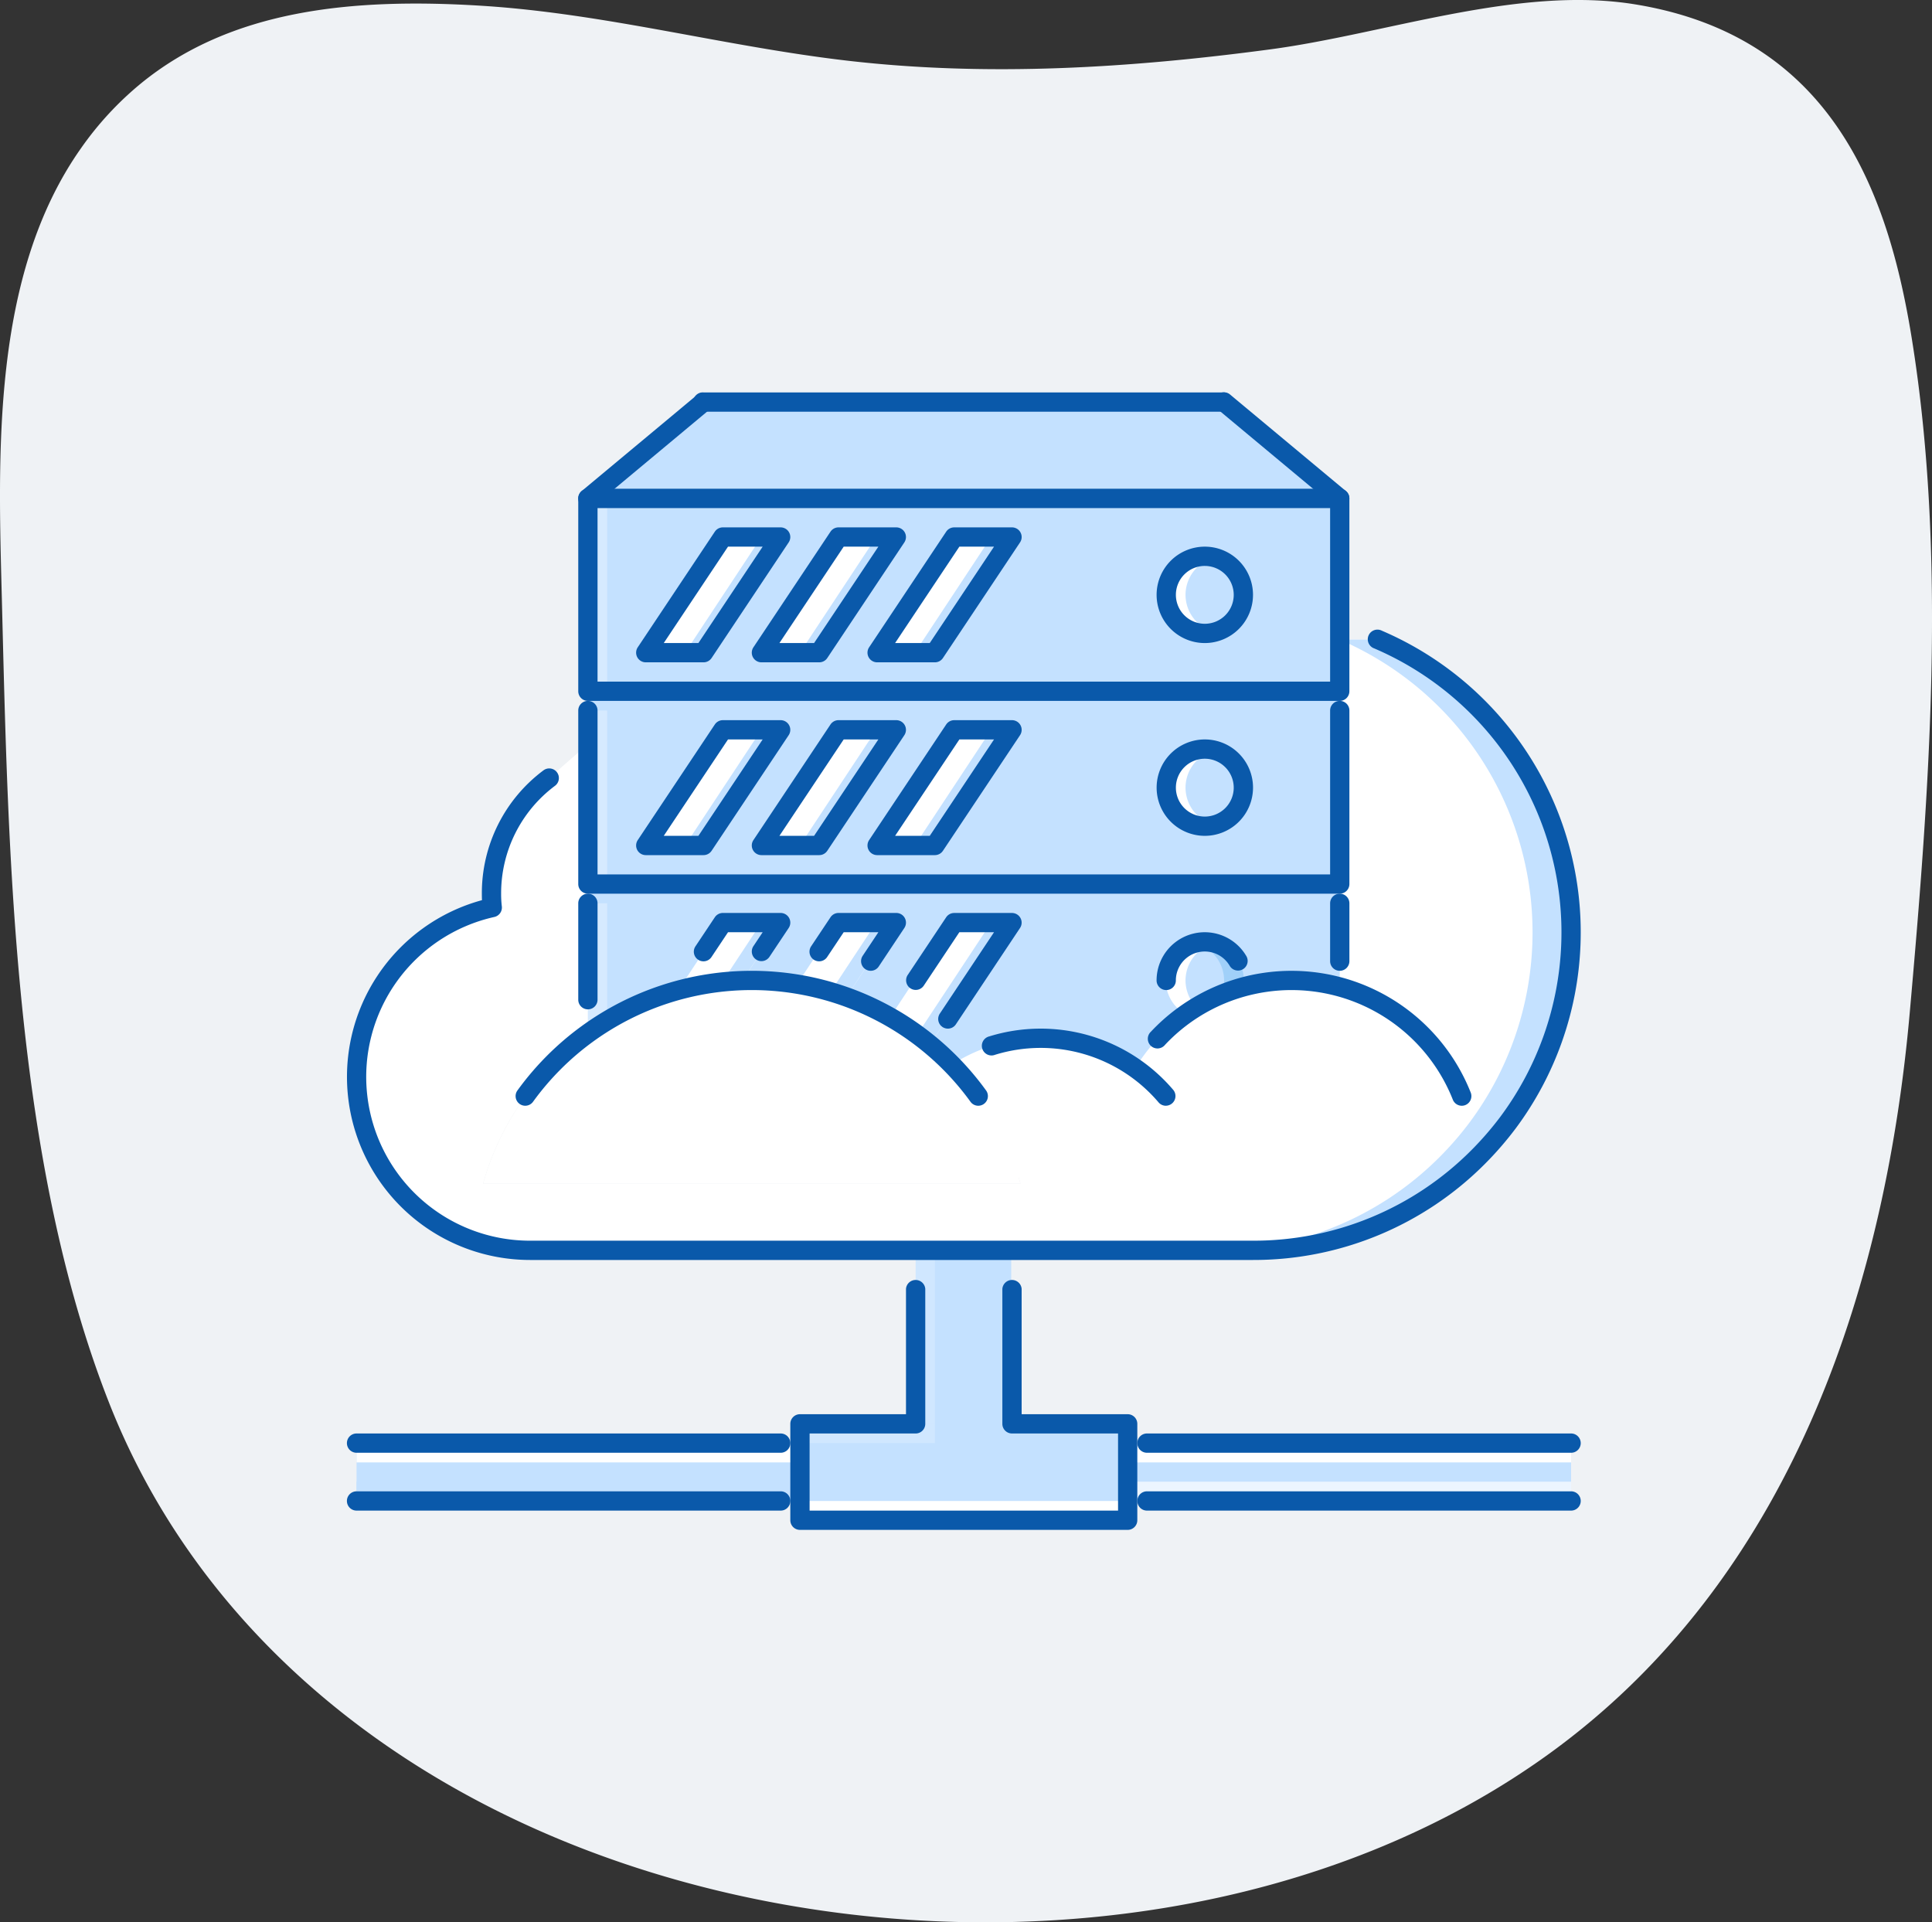 <svg xmlns="http://www.w3.org/2000/svg" width="339.713" height="338" viewBox="0 0 339.713 338"><rect x="0" y="0" width="339.713" height="338" fill="#333333" stroke="none"/><g transform="translate(-887 -134)"><path d="M24.831-219.174A56.938,56.938,0,0,0,14.26-207.763C-1.637-185.254-.309-153.538.335-128.132,1.475-83.217,2.38-29.86,19.2,12.9c17.331,44.043,58.26,74.561,109.123,86.227,49.847,11.435,105.88,3.788,145.382-25.53C316.393,41.9,331.737-9.926,335.8-55.743c3.45-38.918,6.582-80,.34-118.658-4.2-26-14.27-53.073-48.7-58.649-20.492-3.318-43.7,5.2-64.067,7.922-24.576,3.282-49.624,4.859-74.375,1.991-21.478-2.488-42.377-8.243-64-9.634C61.7-234.269,40.627-232.038,24.831-219.174Z" transform="translate(887 367.805)" fill="#eff2f5"/><g transform="translate(948 183.01)"><g transform="translate(1.695 204.736)"><rect width="77.968" height="10.17" fill="#c4e1ff"/><rect width="77.968" height="10.17" transform="translate(135.593)" fill="#c4e1ff"/></g><g transform="translate(79.66 170.835)"><rect width="57.628" height="16.949" transform="translate(0 30.51)" fill="#c4e1ff"/><rect width="16.81" height="31.452" transform="translate(20.34)" fill="#c4e1ff"/></g><g transform="translate(100 170.835)" opacity="0.2"><rect width="3.39" height="30.508" fill="#fff"/></g><g transform="translate(79.66 201.345)" opacity="0.2"><rect width="23.729" height="3.39" fill="#fff"/></g><rect width="77.968" height="3.39" transform="translate(1.695 204.736)" fill="#fff"/><rect width="77.968" height="3.391" transform="translate(1.695 211.515)" fill="#c4e1ff"/><rect width="77.968" height="3.39" transform="translate(137.288 204.736)" fill="#fff"/><rect width="77.968" height="3.391" transform="translate(137.288 211.515)" fill="#ecf5ff"/><rect width="57.628" height="3.39" transform="translate(79.66 214.906)" fill="#fff"/><path d="M183.625,122.507h-6.747v42.982H44.675V140.913l-6.78,5.932a25.373,25.373,0,0,0-10.169,20.339,19.413,19.413,0,0,0,.136,2.44A30.5,30.5,0,0,0,34.505,229.9H161.624a55.855,55.855,0,0,0,39.559-16.373,56.835,56.835,0,0,0,5.29-6.1,56,56,0,0,0-22.847-84.914Z" transform="translate(-2.303 -59.058)" fill="#fff"/><path d="M10.777,224.4a30.5,30.5,0,0,1,23.864-29.763,19.413,19.413,0,0,1-.136-2.44,25.374,25.374,0,0,1,10.169-20.339v-5.932l-6.78,5.932A25.373,25.373,0,0,0,27.726,192.2a19.413,19.413,0,0,0,.136,2.44,30.5,30.5,0,0,0,6.644,60.272h6.78A30.512,30.512,0,0,1,10.777,224.4Z" transform="translate(-2.303 -84.07)" fill="#fff"/><path d="M99.954,40.931h132.2L211.818,23.982H120.293Z" transform="translate(-57.581 -2.3)" fill="#c4e1ff"/><g transform="translate(42.372 38.631)"><rect width="132.204" height="33.898" transform="translate(0 0)" fill="#c4e1ff"/><rect width="132.204" height="33.898" transform="translate(0 33.897)" fill="#c4e1ff"/><rect width="132.204" height="33.898" transform="translate(0 67.798)" fill="#c4e1ff"/></g><g transform="translate(52.684 45.411)"><path d="M134.448,260.222H124.279L137.7,239.883h10.169Z" transform="translate(-124.279 -172.087)" fill="#fff"/><path d="M182.091,260.222H171.922l13.417-20.339h10.169Z" transform="translate(-151.725 -172.087)" fill="#fff"/><path d="M229.733,260.222H219.564l13.42-20.339h10.169Z" transform="translate(-179.171 -172.087)" fill="#fff"/><path d="M134.448,180.258H124.279L137.7,159.92h10.169Z" transform="translate(-124.279 -126.022)" fill="#fff"/><path d="M182.091,180.258H171.922l13.417-20.338h10.169Z" transform="translate(-151.725 -126.022)" fill="#fff"/><path d="M229.733,180.258H219.564l13.42-20.338h10.169Z" transform="translate(-179.171 -126.022)" fill="#fff"/><path d="M134.448,100.295H124.279L137.7,79.956h10.169Z" transform="translate(-124.279 -79.956)" fill="#fff"/><path d="M182.091,100.295H171.922l13.417-20.339h10.169Z" transform="translate(-151.725 -79.956)" fill="#fff"/></g><g transform="translate(59.464 45.411)"><path d="M201.331,79.956l-13.417,20.339h3.39l13.417-20.339Z" transform="translate(-167.718 -79.956)" fill="#c4e1ff"/><path d="M153.689,79.956l-13.417,20.339h3.39l13.417-20.339Z" transform="translate(-140.272 -79.956)" fill="#c4e1ff"/></g><path d="M229.733,100.295H219.564l13.42-20.339h10.169Z" transform="translate(-126.486 -34.545)" fill="#fff"/><g transform="translate(59.464 45.411)"><path d="M248.976,79.956l-13.42,20.339h3.39l13.42-20.339Z" transform="translate(-195.163 -79.956)" fill="#c4e1ff"/><path d="M201.331,159.92l-13.417,20.338h3.39l13.417-20.338Z" transform="translate(-167.718 -126.022)" fill="#c4e1ff"/><path d="M153.689,159.92l-13.417,20.338h3.39l13.417-20.338Z" transform="translate(-140.272 -126.022)" fill="#c4e1ff"/><path d="M248.976,159.92l-13.42,20.338h3.39l13.42-20.338Z" transform="translate(-195.163 -126.022)" fill="#c4e1ff"/><path d="M201.331,239.883l-13.417,20.339h3.39l13.417-20.339Z" transform="translate(-167.718 -172.087)" fill="#c4e1ff"/><path d="M153.689,239.883l-13.417,20.339h3.39l13.417-20.339Z" transform="translate(-140.272 -172.087)" fill="#c4e1ff"/><path d="M248.976,239.883l-13.42,20.339h3.39l13.42-20.339Z" transform="translate(-195.163 -172.087)" fill="#c4e1ff"/></g><circle cx="6.78" cy="6.78" r="6.78" transform="translate(144.065 48.8)" fill="#c4e1ff"/><path d="M343.235,94.732a6.767,6.767,0,0,1,5.085-6.542,6.78,6.78,0,1,0,0,13.083A6.767,6.767,0,0,1,343.235,94.732Z" transform="translate(-195.778 -39.151)" fill="#fff"/><path d="M356.924,94.732a6.768,6.768,0,0,1-5.085,6.542,6.78,6.78,0,1,0,0-13.083A6.767,6.767,0,0,1,356.924,94.732Z" transform="translate(-202.687 -39.151)" fill="#c4e1ff"/><circle cx="6.78" cy="6.78" r="6.78" transform="translate(144.065 82.701)" fill="#c4e1ff"/><path d="M343.235,174.7a6.766,6.766,0,0,1,5.085-6.541,6.78,6.78,0,1,0,0,13.083A6.768,6.768,0,0,1,343.235,174.7Z" transform="translate(-195.778 -85.217)" fill="#fff"/><path d="M356.924,174.694a6.767,6.767,0,0,1-5.085,6.541,6.78,6.78,0,1,0,0-13.083A6.768,6.768,0,0,1,356.924,174.694Z" transform="translate(-202.687 -85.216)" fill="#c4e1ff"/><circle cx="6.78" cy="6.78" r="6.78" transform="translate(144.065 116.597)" fill="#c4e1ff"/><path d="M343.235,254.658a6.767,6.767,0,0,1,5.085-6.541,6.78,6.78,0,1,0,0,13.083A6.767,6.767,0,0,1,343.235,254.658Z" transform="translate(-195.778 -131.282)" fill="#fff"/><path d="M356.924,254.659a6.768,6.768,0,0,1-5.085,6.542,6.78,6.78,0,1,0,0-13.083A6.767,6.767,0,0,1,356.924,254.659Z" transform="translate(-202.687 -131.283)" fill="#a0d0f9"/><g transform="translate(42.372 38.631)" opacity="0.3"><rect width="3.39" height="33.898" transform="translate(0 0)" fill="#fff"/></g><g transform="translate(42.372 109.816)" opacity="0.3"><rect width="3.39" height="30.508" fill="#fff"/></g><g transform="translate(42.372 75.919)" opacity="0.3"><rect width="3.39" height="30.508" fill="#fff"/></g><path d="M380.232,295.513A32.191,32.191,0,1,0,319.7,311.337h21.58A55.81,55.81,0,0,0,380.232,295.513Z" transform="translate(-181.957 -140.499)" fill="#fff"/><path d="M150.963,299.61a49.107,49.107,0,0,0-94.5,0Z" transform="translate(-32.525 -140.495)" fill="#e6e9ed"/><g transform="translate(23.934 123.376)"><path d="M277.658,312.3a28.776,28.776,0,0,0-56.892,0Z" transform="translate(-151.113 -277.696)" fill="#fff"/><path d="M150.963,299.61a49.107,49.107,0,0,0-94.5,0Z" transform="translate(-56.459 -263.871)" fill="#fff"/></g><path d="M388.616,122.507h-6.747v.017a56,56,0,0,1,22.815,84.9,56.824,56.824,0,0,1-5.29,6.1A55.856,55.856,0,0,1,359.835,229.9h6.78a55.855,55.855,0,0,0,39.559-16.373,56.833,56.833,0,0,0,5.29-6.1,56,56,0,0,0-22.848-84.914Z" transform="translate(-207.293 -59.058)" fill="#c4e1ff"/><g transform="translate(0 19.99)"><path d="M229.854,97.261H97.651a1.694,1.694,0,0,1-1.695-1.7v-33.9a1.694,1.694,0,0,1,1.695-1.7h132.2a1.694,1.694,0,0,1,1.695,1.7v33.9A1.693,1.693,0,0,1,229.854,97.261ZM99.346,93.87H228.159V63.362H99.346Z" transform="translate(-55.278 -43.023)" fill="#0a59aa"/><path d="M131.809,99.695H121.64a1.7,1.7,0,0,1-1.41-2.635l13.559-20.339a1.7,1.7,0,0,1,1.41-.755h10.169a1.7,1.7,0,0,1,1.41,2.635L133.219,98.94A1.7,1.7,0,0,1,131.809,99.695Zm-7-3.39H130.9l11.3-16.949h-6.094Z" transform="translate(-69.097 -52.237)" fill="#0a59aa"/><path d="M179.786,99.695H169.617a1.7,1.7,0,0,1-1.41-2.635l13.559-20.339a1.7,1.7,0,0,1,1.41-.755h10.169a1.7,1.7,0,0,1,1.41,2.635L181.2,98.94A1.7,1.7,0,0,1,179.786,99.695Zm-7-3.39h6.094l11.3-16.949h-6.094Z" transform="translate(-96.736 -52.237)" fill="#0a59aa"/><path d="M227.765,99.695H217.6a1.7,1.7,0,0,1-1.41-2.635l13.559-20.339a1.7,1.7,0,0,1,1.41-.755h10.169a1.7,1.7,0,0,1,1.41,2.635L229.175,98.94A1.7,1.7,0,0,1,227.765,99.695Zm-7-3.39h6.094l11.3-16.949h-6.094Z" transform="translate(-124.375 -52.237)" fill="#0a59aa"/><path d="M344.321,100.911a8.475,8.475,0,1,1,8.475-8.475A8.482,8.482,0,0,1,344.321,100.911Zm0-13.56a5.085,5.085,0,1,0,5.085,5.085A5.09,5.09,0,0,0,344.321,87.352Z" transform="translate(-193.474 -56.843)" fill="#0a59aa"/><path d="M229.854,181.831H97.651a1.694,1.694,0,0,1-1.695-1.695V149.628a1.695,1.695,0,1,1,3.39,0v28.813H228.159V149.628a1.695,1.695,0,1,1,3.39,0v30.508A1.693,1.693,0,0,1,229.854,181.831Z" transform="translate(-55.278 -93.695)" fill="#0a59aa"/><path d="M131.809,179.659H121.64a1.7,1.7,0,0,1-1.41-2.635l13.559-20.339a1.7,1.7,0,0,1,1.41-.755h10.169a1.7,1.7,0,0,1,1.41,2.635L133.219,178.9A1.7,1.7,0,0,1,131.809,179.659Zm-7-3.39H130.9l11.3-16.949h-6.094Z" transform="translate(-69.097 -98.302)" fill="#0a59aa"/><path d="M179.786,179.659H169.617a1.7,1.7,0,0,1-1.41-2.635l13.559-20.339a1.7,1.7,0,0,1,1.41-.755h10.169a1.7,1.7,0,0,1,1.41,2.635L181.2,178.9A1.7,1.7,0,0,1,179.786,179.659Zm-7-3.39h6.094l11.3-16.949h-6.094Z" transform="translate(-96.736 -98.302)" fill="#0a59aa"/><path d="M227.765,179.659H217.6a1.7,1.7,0,0,1-1.41-2.635l13.559-20.339a1.7,1.7,0,0,1,1.41-.755h10.169a1.7,1.7,0,0,1,1.41,2.635L229.175,178.9A1.7,1.7,0,0,1,227.765,179.659Zm-7-3.39h6.094l11.3-16.949h-6.094Z" transform="translate(-124.375 -98.302)" fill="#0a59aa"/><path d="M344.321,180.874A8.475,8.475,0,1,1,352.8,172.4,8.483,8.483,0,0,1,344.321,180.874Zm0-13.559a5.085,5.085,0,1,0,5.085,5.085A5.09,5.09,0,0,0,344.321,167.315Z" transform="translate(-193.474 -102.908)" fill="#0a59aa"/><path d="M97.651,248.234a1.693,1.693,0,0,1-1.695-1.695V229.591a1.695,1.695,0,1,1,3.39,0V246.54A1.693,1.693,0,0,1,97.651,248.234Z" transform="translate(-55.278 -139.76)" fill="#0a59aa"/><path d="M409.509,241.455a1.693,1.693,0,0,1-1.695-1.695V229.591a1.695,1.695,0,1,1,3.39,0V239.76A1.693,1.693,0,0,1,409.509,241.455Z" transform="translate(-234.933 -139.76)" fill="#0a59aa"/><path d="M155.8,244.367a1.7,1.7,0,0,1-1.41-2.635l1.632-2.45h-6.094l-2.887,4.33a1.695,1.695,0,1,1-2.82-1.88l3.39-5.085a1.7,1.7,0,0,1,1.41-.755h10.169a1.7,1.7,0,0,1,1.41,2.635l-3.39,5.085A1.7,1.7,0,0,1,155.8,244.367Z" transform="translate(-82.917 -144.367)" fill="#0a59aa"/><path d="M202.658,246.062a1.695,1.695,0,0,1-1.41-2.635l2.758-4.145h-6.1l-2.887,4.33a1.695,1.695,0,1,1-2.82-1.88l3.39-5.085a1.7,1.7,0,0,1,1.41-.755h10.169a1.7,1.7,0,0,1,1.41,2.635l-4.509,6.78A1.692,1.692,0,0,1,202.658,246.062Z" transform="translate(-110.557 -144.367)" fill="#0a59aa"/><path d="M239.249,256.231a1.7,1.7,0,0,1-1.41-2.636l9.534-14.314h-6.1L235,248.7a1.695,1.695,0,0,1-2.82-1.88l6.78-10.17a1.7,1.7,0,0,1,1.41-.755h10.169a1.7,1.7,0,0,1,1.41,2.635l-11.288,16.949A1.688,1.688,0,0,1,239.249,256.231Z" transform="translate(-133.589 -144.366)" fill="#0a59aa"/><path d="M337.541,254.058a1.694,1.694,0,0,1-1.7-1.695,8.471,8.471,0,0,1,15.814-4.227,1.695,1.695,0,0,1-2.946,1.675,5.081,5.081,0,0,0-9.477,2.552A1.693,1.693,0,0,1,337.541,254.058Z" transform="translate(-193.474 -148.974)" fill="#0a59aa"/><path d="M97.651,40.331a1.695,1.695,0,0,1-1.086-3L116.9,20.386a1.695,1.695,0,0,1,2.172,2.6L98.737,39.937A1.687,1.687,0,0,1,97.651,40.331Z" transform="translate(-55.279 -19.992)" fill="#0a59aa"/><path d="M381.871,40.334a1.689,1.689,0,0,1-1.086-.394L360.446,22.991a1.694,1.694,0,1,1,2.171-2.6l20.339,16.949a1.7,1.7,0,0,1-1.086,3Z" transform="translate(-207.295 -19.994)" fill="#0a59aa"/><path d="M237.154,23.38H145.629a1.7,1.7,0,1,1,0-3.39h91.525a1.7,1.7,0,0,1,0,3.39Z" transform="translate(-82.917 -19.99)" fill="#0a59aa"/><path d="M76.271,455.183H1.695a1.695,1.695,0,1,1,0-3.39H76.271a1.695,1.695,0,1,1,0,3.39Z" transform="translate(0 -268.743)" fill="#0a59aa"/><path d="M76.271,479.173H1.695a1.695,1.695,0,0,1,0-3.39H76.271a1.695,1.695,0,0,1,0,3.39Z" transform="translate(0 -282.563)" fill="#0a59aa"/><path d="M404.121,479.173H329.545a1.695,1.695,0,1,1,0-3.39h74.576a1.695,1.695,0,0,1,0,3.39Z" transform="translate(-188.868 -282.563)" fill="#0a59aa"/><path d="M404.121,455.183H329.545a1.695,1.695,0,1,1,0-3.39h74.576a1.695,1.695,0,0,1,0,3.39Z" transform="translate(-188.868 -268.743)" fill="#0a59aa"/><path d="M243.238,431.89H185.611a1.694,1.694,0,0,1-1.695-1.695V413.246a1.694,1.694,0,0,1,1.695-1.695h18.644V389.517a1.7,1.7,0,0,1,3.39,0v23.729a1.694,1.694,0,0,1-1.695,1.695H187.306V428.5h54.237v-13.56H222.9a1.694,1.694,0,0,1-1.7-1.695V389.517a1.7,1.7,0,0,1,3.39,0v22.034h18.644a1.694,1.694,0,0,1,1.695,1.695V430.2A1.693,1.693,0,0,1,243.238,431.89Z" transform="translate(-105.95 -231.89)" fill="#0a59aa"/><path d="M159.321,229.283H32.2a32.2,32.2,0,0,1-8.451-63.268c-.017-.378-.023-.758-.023-1.139a26.938,26.938,0,0,1,10.845-21.693,1.695,1.695,0,0,1,2.039,2.708,23.573,23.573,0,0,0-9.494,18.985,17.88,17.88,0,0,0,.123,2.228,1.7,1.7,0,0,1-1.311,1.867A28.806,28.806,0,0,0,32.2,225.892H159.321a54,54,0,0,0,38.364-15.88,55.978,55.978,0,0,0,5.131-5.916,54.31,54.31,0,0,0-22.16-82.339,1.7,1.7,0,1,1,1.331-3.118,57.7,57.7,0,0,1,23.54,87.49,59.1,59.1,0,0,1-5.449,6.283A57.376,57.376,0,0,1,159.321,229.283Z" transform="translate(0 -76.74)" fill="#0a59aa"/><path d="M151.324,283.611a1.687,1.687,0,0,1-1.37-.7,47.477,47.477,0,0,0-76.92,0,1.694,1.694,0,1,1-2.741-1.992,50.863,50.863,0,0,1,82.4,0,1.695,1.695,0,0,1-1.371,2.691Z" transform="translate(-40.308 -158.187)" fill="#0a59aa"/><path d="M295.876,297.43a1.68,1.68,0,0,1-1.291-.6,27.213,27.213,0,0,0-28.747-8.358,1.7,1.7,0,1,1-1.013-3.237,30.608,30.608,0,0,1,32.342,9.4,1.7,1.7,0,0,1-1.291,2.791Z" transform="translate(-151.875 -172.006)" fill="#0a59aa"/><path d="M387.528,283.611a1.692,1.692,0,0,1-1.576-1.072,30.507,30.507,0,0,0-50.609-9.633,1.7,1.7,0,1,1-2.476-2.317A33.9,33.9,0,0,1,389.1,281.294a1.7,1.7,0,0,1-.954,2.2A1.65,1.65,0,0,1,387.528,283.611Z" transform="translate(-191.495 -158.187)" fill="#0a59aa"/></g></g></g></svg>